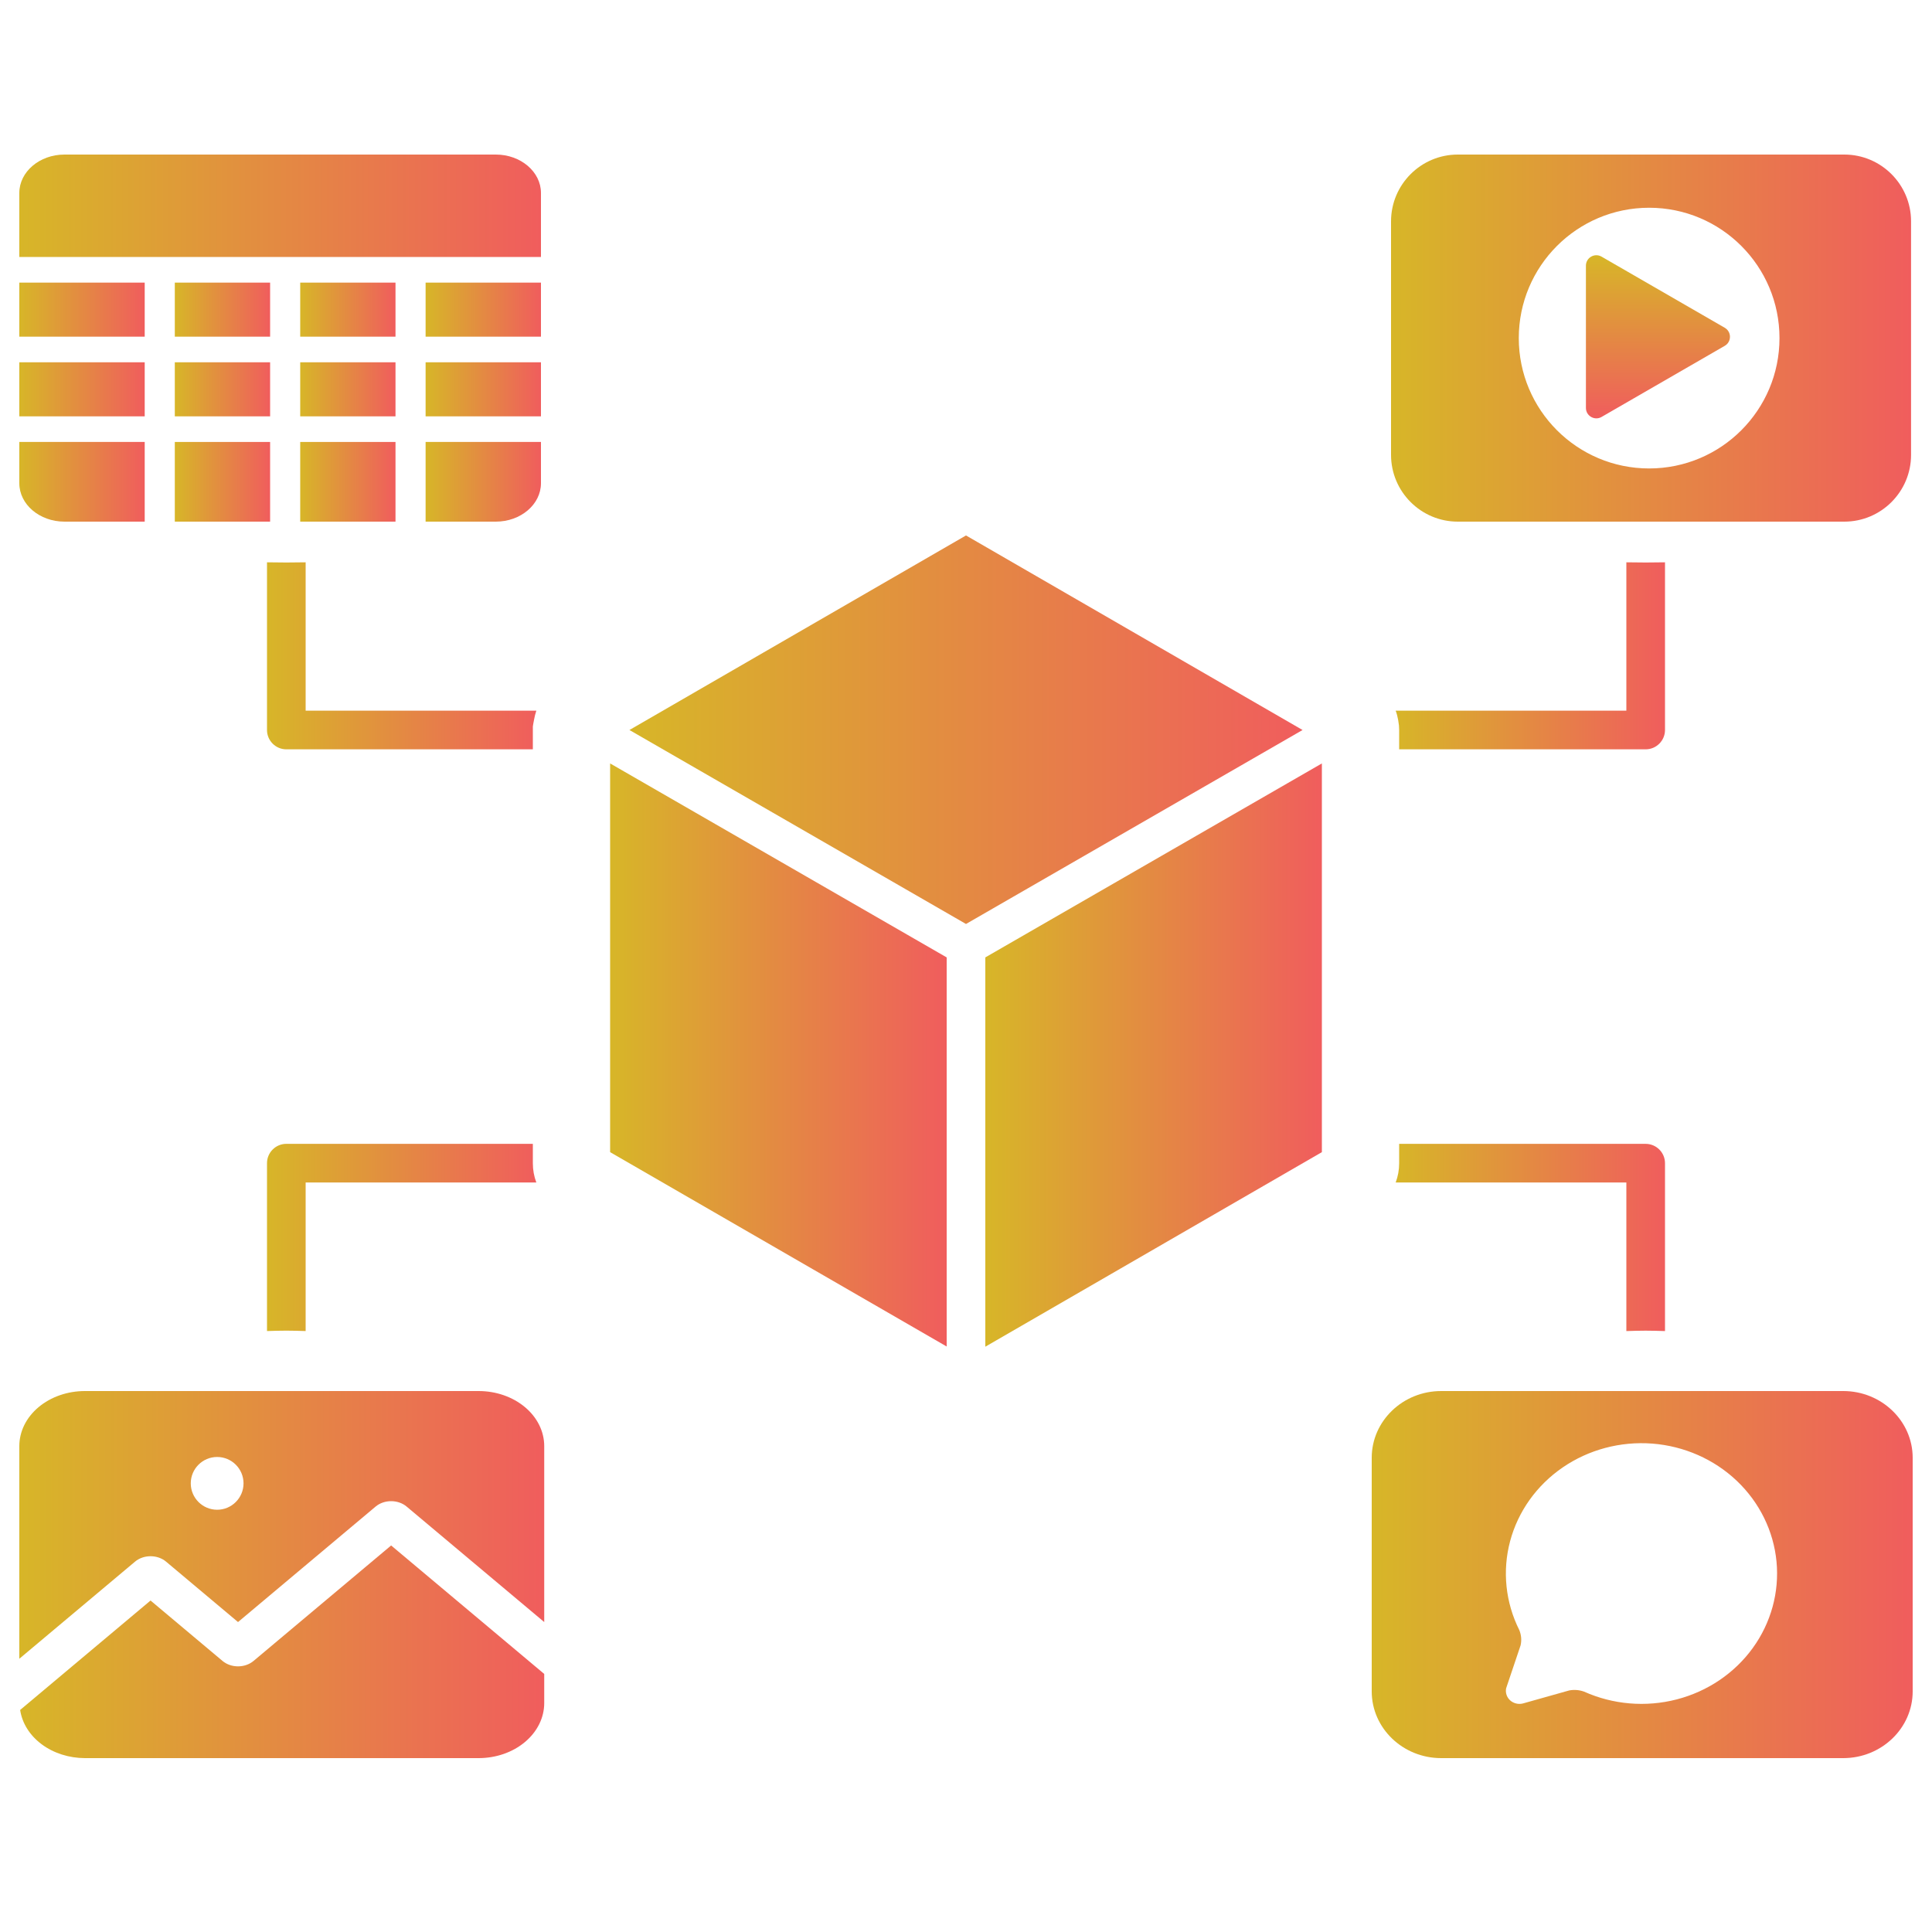 <svg width="100" height="100" viewBox="0 0 100 100" fill="none" xmlns="http://www.w3.org/2000/svg">
<mask id="mask0_466_1697" style="mask-type:alpha" maskUnits="userSpaceOnUse" x="0" y="0" width="100" height="100">
<rect width="100" height="100" fill="#D9D9D9"/>
</mask>
<g mask="url(#mask0_466_1697)">
<path d="M95.406 72C97.388 72 99 73.55 99 75.454V87.546C99 89.45 97.388 91 95.406 91H74.594C72.612 91 71 89.45 71 87.546V75.454C71 73.55 72.612 72 74.594 72H95.406ZM85.52 74.72C83.871 74.594 82.229 75.032 80.883 75.956C79.537 76.88 78.573 78.232 78.163 79.772C77.753 81.313 77.922 82.943 78.64 84.375C78.743 84.626 78.766 84.9 78.706 85.163L77.958 87.383C77.934 87.495 77.941 87.612 77.977 87.721C78.012 87.831 78.077 87.93 78.164 88.009C78.251 88.088 78.357 88.144 78.473 88.172C78.589 88.201 78.71 88.2 78.826 88.171L81.221 87.497C81.48 87.448 81.747 87.47 81.993 87.559C83.492 88.232 85.189 88.374 86.787 87.961C88.384 87.548 89.778 86.606 90.723 85.301C91.668 83.996 92.103 82.412 91.952 80.828C91.8 79.245 91.072 77.764 89.895 76.646C88.718 75.529 87.169 74.847 85.52 74.72Z" fill="url(#paint0_linear_466_1697)"/>
<path d="M89.273 16.965C89.632 17.173 89.632 17.692 89.273 17.9L82.897 21.581C82.537 21.789 82.087 21.529 82.087 21.114V13.752C82.087 13.336 82.537 13.076 82.897 13.284L89.273 16.965Z" fill="url(#paint1_linear_466_1697)"/>
<path d="M95.462 8C97.367 8 98.916 9.55 98.916 11.455V23.545C98.916 25.45 97.367 27 95.462 27H75.454C73.55 27 72 25.45 72 23.545V11.455C72 9.55 73.55 8 75.454 8H95.462ZM85.359 10.753C81.633 10.753 78.612 13.774 78.612 17.5C78.612 21.226 81.633 24.247 85.359 24.247C89.086 24.247 92.106 21.226 92.106 17.5C92.106 13.774 89.086 10.753 85.359 10.753Z" fill="url(#paint2_linear_466_1697)"/>
<path d="M13.121 85.972C12.908 86.15 12.62 86.25 12.32 86.25C12.02 86.25 11.732 86.15 11.52 85.972L7.792 82.843L1.043 88.507C1.145 89.194 1.542 89.826 2.159 90.285C2.776 90.744 3.571 90.998 4.396 91H24.773C25.673 91 26.537 90.7 27.174 90.165C27.811 89.631 28.169 88.906 28.169 88.15V86.643L20.245 79.993L13.121 85.972Z" fill="url(#paint3_linear_466_1697)"/>
<path d="M24.773 72C25.674 72 26.537 72.3 27.174 72.835C27.811 73.369 28.169 74.094 28.169 74.85V83.957L21.045 77.978C20.833 77.8 20.545 77.7 20.245 77.7C19.944 77.7 19.657 77.8 19.444 77.978L12.32 83.957L8.593 80.828C8.38 80.65 8.092 80.55 7.792 80.55C7.492 80.55 7.204 80.65 6.992 80.828L1 85.857V74.85C1 74.094 1.358 73.369 1.995 72.835C2.632 72.3 3.495 72 4.396 72H24.773ZM11.239 75.413C10.486 75.413 9.874 76.024 9.874 76.778C9.874 77.532 10.486 78.144 11.239 78.144C11.993 78.144 12.605 77.532 12.605 76.778C12.605 76.024 11.993 75.413 11.239 75.413Z" fill="url(#paint4_linear_466_1697)"/>
<path d="M15.82 29.105C15.469 29.105 15.13 29.115 14.82 29.115C14.509 29.115 14.17 29.105 13.82 29.105V37.785C13.82 38.335 14.269 38.785 14.82 38.785H27.58V37.605C27.58 37.605 27.62 37.334 27.64 37.264C27.67 37.094 27.71 36.935 27.76 36.785H15.82V29.105Z" fill="url(#paint5_linear_466_1697)"/>
<path d="M85.18 38.785C85.731 38.785 86.18 38.335 86.18 37.785V29.105C85.83 29.105 85.491 29.115 85.18 29.115C84.87 29.115 84.531 29.105 84.18 29.105V36.785H72.24C72.3 36.945 72.34 37.105 72.37 37.275L72.41 37.554L72.42 37.784V38.784L85.18 38.785Z" fill="url(#paint6_linear_466_1697)"/>
<path d="M27.58 59.205H14.82C14.269 59.205 13.82 59.655 13.82 60.205V68.895C14.17 68.884 14.509 68.874 14.82 68.874C15.13 68.874 15.469 68.884 15.82 68.895V61.205H27.76C27.64 60.885 27.58 60.555 27.58 60.205V59.205Z" fill="url(#paint7_linear_466_1697)"/>
<path d="M84.18 68.896C84.531 68.885 84.87 68.875 85.18 68.875C85.491 68.875 85.83 68.885 86.18 68.896V60.206C86.18 59.656 85.731 59.206 85.18 59.206H72.42V60.206C72.42 60.556 72.36 60.886 72.24 61.206H84.18V68.896Z" fill="url(#paint8_linear_466_1697)"/>
<path d="M51 69.705L68.42 59.635V39.515L51 49.555V69.705Z" fill="url(#paint9_linear_466_1697)"/>
<path d="M31.58 59.635L49 69.695V49.555L31.58 39.515V59.635Z" fill="url(#paint10_linear_466_1697)"/>
<path d="M50 27.715L32.58 37.785L50 47.825L67.42 37.785L50 27.715Z" fill="url(#paint11_linear_466_1697)"/>
<path d="M7.49 18.752H1V21.55H7.49V18.752Z" fill="url(#paint12_linear_466_1697)"/>
<path d="M7.49 14.628H1V17.426H7.49V14.628Z" fill="url(#paint13_linear_466_1697)"/>
<path d="M13.981 14.628H9.048V17.426H13.981V14.628Z" fill="url(#paint14_linear_466_1697)"/>
<path d="M13.981 18.752H9.048V21.55H13.981V18.752Z" fill="url(#paint15_linear_466_1697)"/>
<path d="M28 18.752H22.029V21.55H28V18.752Z" fill="url(#paint16_linear_466_1697)"/>
<path d="M25.663 8H3.337C2.048 8 1 8.892 1 9.988V13.302H28V9.988C28 8.892 26.952 8 25.663 8Z" fill="url(#paint17_linear_466_1697)"/>
<path d="M28 14.628H22.029V17.426H28V14.628Z" fill="url(#paint18_linear_466_1697)"/>
<path d="M1 22.876V25.012C1 26.108 2.048 27 3.337 27H7.49V22.876H1Z" fill="url(#paint19_linear_466_1697)"/>
<path d="M20.471 14.628H15.539V17.426H20.471V14.628Z" fill="url(#paint20_linear_466_1697)"/>
<path d="M13.981 22.876H9.048V27H13.981V22.876Z" fill="url(#paint21_linear_466_1697)"/>
<path d="M22.029 22.876V27H25.663C26.952 27 28 26.108 28 25.012V22.876H22.029Z" fill="url(#paint22_linear_466_1697)"/>
<path d="M20.471 18.752H15.539V21.55H20.471V18.752Z" fill="url(#paint23_linear_466_1697)"/>
<path d="M20.471 22.876H15.539V27H20.471V22.876Z" fill="url(#paint24_linear_466_1697)"/>
</g>
<defs>
<linearGradient id="paint0_linear_466_1697" x1="71" y1="81.5" x2="99" y2="81.5" gradientUnits="userSpaceOnUse">
<stop stop-color="#D7B628"/>
<stop offset="1" stop-color="#F05D5D"/>
</linearGradient>
<linearGradient id="paint1_linear_466_1697" x1="85.815" y1="13.211" x2="85.815" y2="21.654" gradientUnits="userSpaceOnUse">
<stop stop-color="#D7B628"/>
<stop offset="1" stop-color="#F05D5D"/>
</linearGradient>
<linearGradient id="paint2_linear_466_1697" x1="72" y1="17.5" x2="98.916" y2="17.5" gradientUnits="userSpaceOnUse">
<stop stop-color="#D7B628"/>
<stop offset="1" stop-color="#F05D5D"/>
</linearGradient>
<linearGradient id="paint3_linear_466_1697" x1="1.043" y1="85.497" x2="28.169" y2="85.497" gradientUnits="userSpaceOnUse">
<stop stop-color="#D7B628"/>
<stop offset="1" stop-color="#F05D5D"/>
</linearGradient>
<linearGradient id="paint4_linear_466_1697" x1="1" y1="78.928" x2="28.169" y2="78.928" gradientUnits="userSpaceOnUse">
<stop stop-color="#D7B628"/>
<stop offset="1" stop-color="#F05D5D"/>
</linearGradient>
<linearGradient id="paint5_linear_466_1697" x1="13.82" y1="33.945" x2="27.76" y2="33.945" gradientUnits="userSpaceOnUse">
<stop stop-color="#D7B628"/>
<stop offset="1" stop-color="#F05D5D"/>
</linearGradient>
<linearGradient id="paint6_linear_466_1697" x1="72.24" y1="33.945" x2="86.18" y2="33.945" gradientUnits="userSpaceOnUse">
<stop stop-color="#D7B628"/>
<stop offset="1" stop-color="#F05D5D"/>
</linearGradient>
<linearGradient id="paint7_linear_466_1697" x1="13.82" y1="64.05" x2="27.76" y2="64.05" gradientUnits="userSpaceOnUse">
<stop stop-color="#D7B628"/>
<stop offset="1" stop-color="#F05D5D"/>
</linearGradient>
<linearGradient id="paint8_linear_466_1697" x1="72.24" y1="64.051" x2="86.18" y2="64.051" gradientUnits="userSpaceOnUse">
<stop stop-color="#D7B628"/>
<stop offset="1" stop-color="#F05D5D"/>
</linearGradient>
<linearGradient id="paint9_linear_466_1697" x1="51" y1="54.61" x2="68.42" y2="54.61" gradientUnits="userSpaceOnUse">
<stop stop-color="#D7B628"/>
<stop offset="1" stop-color="#F05D5D"/>
</linearGradient>
<linearGradient id="paint10_linear_466_1697" x1="31.58" y1="54.605" x2="49" y2="54.605" gradientUnits="userSpaceOnUse">
<stop stop-color="#D7B628"/>
<stop offset="1" stop-color="#F05D5D"/>
</linearGradient>
<linearGradient id="paint11_linear_466_1697" x1="32.58" y1="37.77" x2="67.42" y2="37.77" gradientUnits="userSpaceOnUse">
<stop stop-color="#D7B628"/>
<stop offset="1" stop-color="#F05D5D"/>
</linearGradient>
<linearGradient id="paint12_linear_466_1697" x1="1" y1="20.151" x2="7.49" y2="20.151" gradientUnits="userSpaceOnUse">
<stop stop-color="#D7B628"/>
<stop offset="1" stop-color="#F05D5D"/>
</linearGradient>
<linearGradient id="paint13_linear_466_1697" x1="1" y1="16.027" x2="7.49" y2="16.027" gradientUnits="userSpaceOnUse">
<stop stop-color="#D7B628"/>
<stop offset="1" stop-color="#F05D5D"/>
</linearGradient>
<linearGradient id="paint14_linear_466_1697" x1="9.048" y1="16.027" x2="13.981" y2="16.027" gradientUnits="userSpaceOnUse">
<stop stop-color="#D7B628"/>
<stop offset="1" stop-color="#F05D5D"/>
</linearGradient>
<linearGradient id="paint15_linear_466_1697" x1="9.048" y1="20.151" x2="13.981" y2="20.151" gradientUnits="userSpaceOnUse">
<stop stop-color="#D7B628"/>
<stop offset="1" stop-color="#F05D5D"/>
</linearGradient>
<linearGradient id="paint16_linear_466_1697" x1="22.029" y1="20.151" x2="28" y2="20.151" gradientUnits="userSpaceOnUse">
<stop stop-color="#D7B628"/>
<stop offset="1" stop-color="#F05D5D"/>
</linearGradient>
<linearGradient id="paint17_linear_466_1697" x1="1" y1="10.651" x2="28" y2="10.651" gradientUnits="userSpaceOnUse">
<stop stop-color="#D7B628"/>
<stop offset="1" stop-color="#F05D5D"/>
</linearGradient>
<linearGradient id="paint18_linear_466_1697" x1="22.029" y1="16.027" x2="28" y2="16.027" gradientUnits="userSpaceOnUse">
<stop stop-color="#D7B628"/>
<stop offset="1" stop-color="#F05D5D"/>
</linearGradient>
<linearGradient id="paint19_linear_466_1697" x1="1" y1="24.938" x2="7.49" y2="24.938" gradientUnits="userSpaceOnUse">
<stop stop-color="#D7B628"/>
<stop offset="1" stop-color="#F05D5D"/>
</linearGradient>
<linearGradient id="paint20_linear_466_1697" x1="15.539" y1="16.027" x2="20.471" y2="16.027" gradientUnits="userSpaceOnUse">
<stop stop-color="#D7B628"/>
<stop offset="1" stop-color="#F05D5D"/>
</linearGradient>
<linearGradient id="paint21_linear_466_1697" x1="9.048" y1="24.938" x2="13.981" y2="24.938" gradientUnits="userSpaceOnUse">
<stop stop-color="#D7B628"/>
<stop offset="1" stop-color="#F05D5D"/>
</linearGradient>
<linearGradient id="paint22_linear_466_1697" x1="22.029" y1="24.938" x2="28" y2="24.938" gradientUnits="userSpaceOnUse">
<stop stop-color="#D7B628"/>
<stop offset="1" stop-color="#F05D5D"/>
</linearGradient>
<linearGradient id="paint23_linear_466_1697" x1="15.539" y1="20.151" x2="20.471" y2="20.151" gradientUnits="userSpaceOnUse">
<stop stop-color="#D7B628"/>
<stop offset="1" stop-color="#F05D5D"/>
</linearGradient>
<linearGradient id="paint24_linear_466_1697" x1="15.539" y1="24.938" x2="20.471" y2="24.938" gradientUnits="userSpaceOnUse">
<stop stop-color="#D7B628"/>
<stop offset="1" stop-color="#F05D5D"/>
</linearGradient>
</defs>
</svg>
